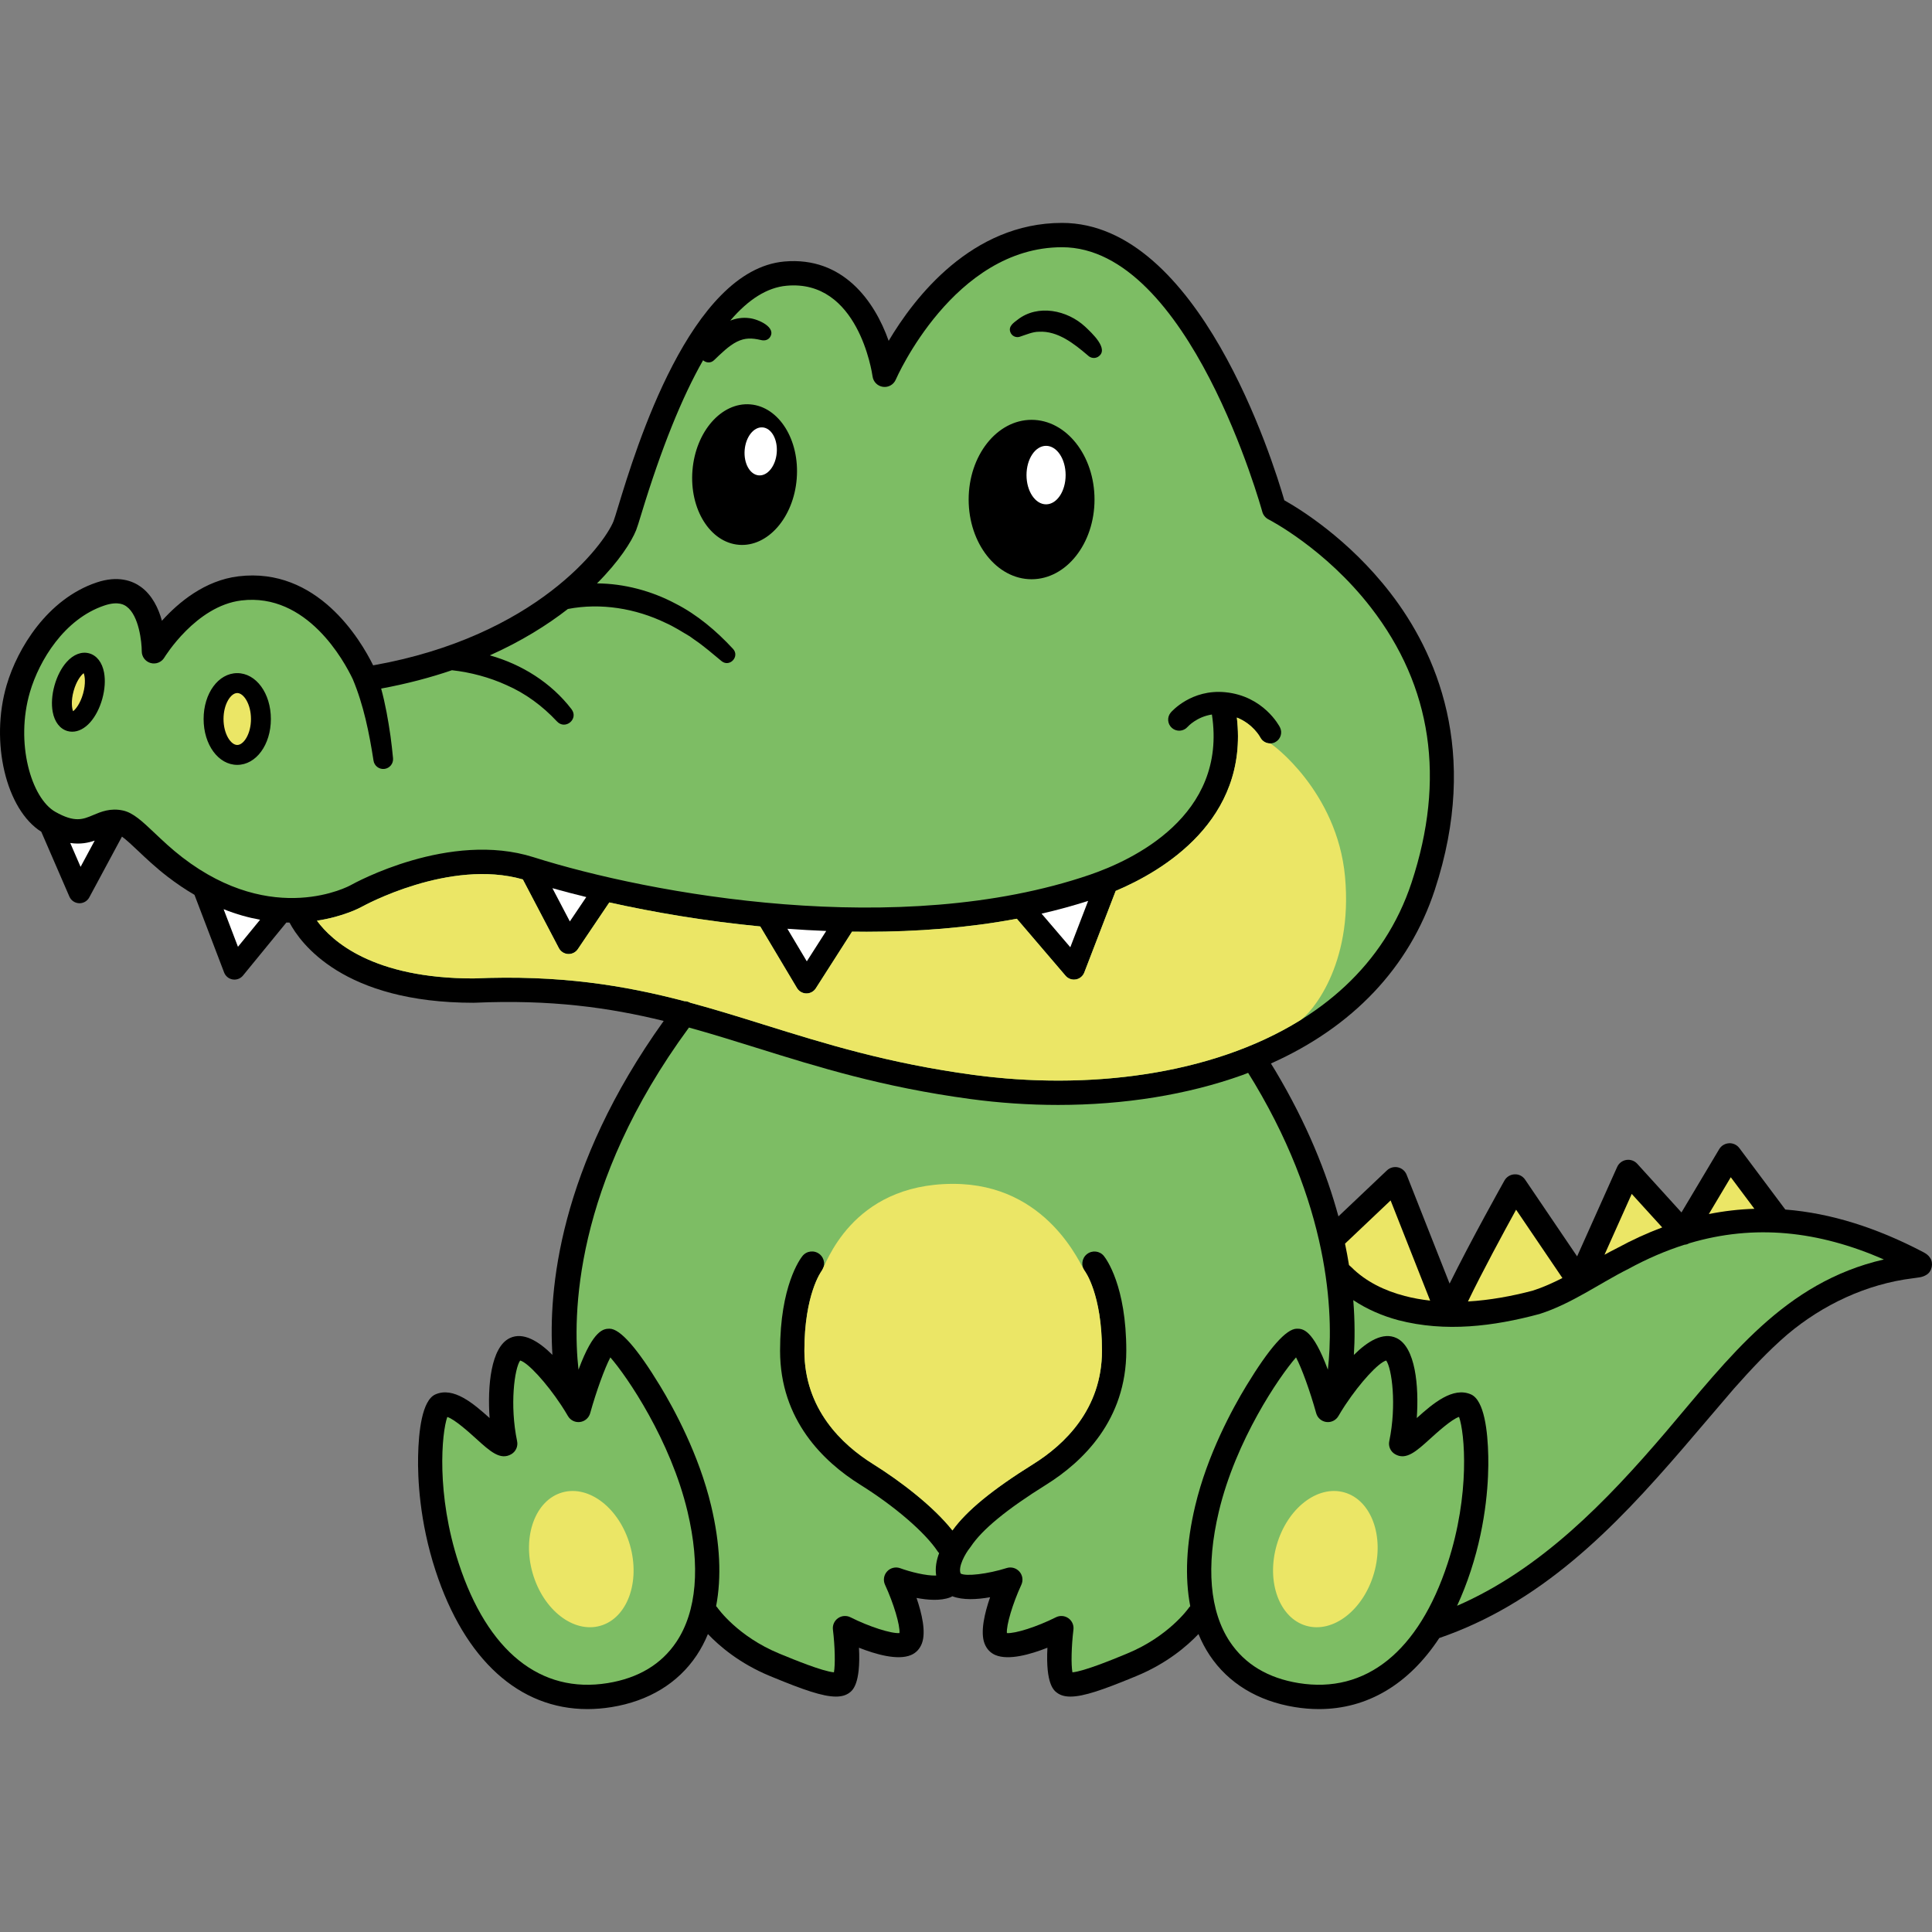 <?xml version="1.0" encoding="UTF-8"?>
<svg xmlns="http://www.w3.org/2000/svg" xmlns:xlink="http://www.w3.org/1999/xlink" id="Livello_1" x="0px" y="0px" viewBox="0 0 720 720" style="enable-background:new 0 0 720 720;" xml:space="preserve">
  <rect x="0" y="0" width="720" height="720" fill="#808080" stroke="none"/>
  <style type="text/css">	.st0{fill:#7DBD64;}	.st1{fill:#EBE666;}	.st2{fill:#FFFFFF;}</style>
  <g id="Crocodile_00000095327957165907762510000011980215588042235783_">	<path id="black_00000122710440150111944980000016312503019001551516_" d="M719.273,468.741  c-0.636-1.018-1.536-1.553-2.354-2.021c-17.373-9.119-34.48-14.612-51.587-15.961  l-17.117-22.889c-0.906-1.212-2.38-1.915-3.866-1.812  c-1.509,0.079-2.881,0.906-3.656,2.205l-14.06,23.581  c-4.37-4.777-11.362-12.479-16.475-18.132c-1.025-1.133-2.553-1.675-4.07-1.434  c-1.513,0.24-2.8,1.226-3.426,2.623l-14.918,33.314l-19.375-28.591  c-0.88-1.301-2.353-2.084-3.943-1.984c-1.569,0.066-2.992,0.94-3.761,2.309  c-0.612,1.09-12.524,22.348-20.444,38.418l-16.014-40.571  c-0.552-1.4-1.764-2.435-3.235-2.76c-1.466-0.324-3.005,0.1-4.098,1.135  l-18.08,17.138c-4.384-16.134-11.673-34.442-23.475-54.228l-1.684-2.748  c30.531-13.653,51.548-35.796,61.041-64.617  c17.061-51.805,0.402-88.855-16.578-110.813  c-15.51-20.06-33.723-31.235-39.467-34.456  C474.404,171.803,446.682,83.071,395.793,83.071c-33.722,0-55.12,27.937-64.614,43.951  c-5.23-14.837-17.058-31.499-38.891-29.562  c-35.051,3.167-55.251,69.463-61.889,91.249c-0.781,2.564-1.455,4.778-1.746,5.507  c-3.491,8.744-28.815,42.953-89.588,53.738  c-4.804-9.729-20.903-36.718-50.186-33.179  c-12.611,1.516-22.456,9.811-28.533,16.567c-1.279-4.624-3.613-9.566-7.862-12.643  c-3.085-2.234-8.454-4.332-16.514-1.618c-18.23,6.141-29.437,24.442-33.496,38.246  c-6.241,21.222-0.206,46.403,12.909,54.64l10.474,24.161  c0.628,1.448,2.029,2.411,3.607,2.478c0.058,0.002,0.116,0.003,0.174,0.003  c1.513,0,2.908-0.829,3.629-2.169l12.186-22.663  c1.656,1.199,3.995,3.407,5.991,5.296c2.939,2.783,6.595,6.245,10.951,9.6  c3.414,2.631,6.778,4.873,10.081,6.806l11.045,28.937  c0.525,1.373,1.74,2.362,3.191,2.598c0.219,0.035,0.439,0.053,0.658,0.053  c1.225,0,2.4-0.546,3.188-1.511l16.166-19.759  c0.393,0.012,0.789,0.027,1.176,0.032c4.048,7.651,19.991,29.874,68.608,29.874  c0.034,0,0.065-0.009,0.098-0.01c0.035-0.001,0.068,0.007,0.103,0.005  c28.591-1.277,50.3,1.785,70.633,6.776  c-39.159,54.662-43.023,100.607-41.467,124.443  c-5.119-5.087-10.889-8.633-15.868-6.26c-7.062,3.351-8.383,17.818-7.548,29.811  c-6.112-5.522-13.487-11.757-20.185-8.82c-4.989,2.184-6.267,13.74-6.46,23.048  c-0.167,8.005,0.46,24.2,6.528,42.725  c10.875,33.2,31.201,51.507,56.57,51.507c2.937,0,5.943-0.246,9.009-0.742  c13.812-2.237,24.777-8.906,31.705-19.289c1.638-2.455,3.033-5.107,4.198-7.932  c4.151,4.371,11.749,10.969,23.182,15.668l1.136,0.467  c11.082,4.571,18.455,7.168,23.381,7.168c2.063,0,3.697-0.454,4.995-1.411  c1.147-0.845,4.302-3.166,3.595-16.8c6.23,2.465,14.436,4.823,19.39,2.729  c1.865-0.789,3.261-2.268,4.035-4.278c1.642-4.255,0.008-11.225-1.976-17.008  c4.196,0.803,8.955,1.151,12.499-0.198c0.3-0.114,0.58-0.258,0.84-0.425  c3.956,1.52,9.273,1.219,14.078,0.361c-2.023,5.834-3.732,12.951-2.066,17.27  c0.774,2.01,2.169,3.489,4.035,4.278c4.952,2.097,13.16-0.262,19.39-2.729  c-0.707,13.633,2.446,15.956,3.594,16.8c1.299,0.958,2.932,1.413,4.996,1.413  c4.928-0.002,12.302-2.601,23.386-7.172l1.131-0.465  c11.435-4.7,19.033-11.297,23.183-15.669c1.164,2.825,2.559,5.476,4.197,7.931  c6.929,10.384,17.893,17.053,31.707,19.29c3.068,0.496,6.071,0.742,9.009,0.742  c18.011-0.001,33.478-9.24,44.829-26.478c8.937-3.073,17.536-7.065,25.661-11.799  c34.224-19.948,58.826-51.787,84.162-81.16c6.347-7.154,12.873-14.148,19.94-20.206  c13.186-11.105,29.557-18.798,46.717-20.905c1.779-0.301,3.453-0.23,5.168-1.352  C720.024,473.787,720.627,470.653,719.273,468.741z"></path>	<g id="green_00000092436487735039845690000010325652319521244086_">		<path class="st0" d="M620.691,533.78c-22.025,25.773-46.459,51.077-77.681,64.648   c1.874-4.044,3.582-8.375,5.099-13.008c6.068-18.523,6.694-34.718,6.526-42.723   c-0.193-9.309-1.471-20.863-6.46-23.05c-6.684-2.924-14.071,3.299-20.183,8.821   c0.835-11.995-0.488-26.46-7.548-29.811   c-5.001-2.367-10.778,1.191-15.898,6.286c0.363-5.629,0.415-12.494-0.221-20.423   c5.127,3.422,10.894,5.891,16.763,7.465c17.586,4.572,35.511,2.315,52.649-2.299   c11.995-3.81,22.447-11.476,33.103-16.793   c7.057-3.85,14.044-6.839,20.99-9.035c0.054-0.005,0.108,0.005,0.162-0.002   c0.573-0.072,1.106-0.274,1.6-0.544c24.283-7.211,48.067-4.6,72.468,6.05   C664.902,477.933,644.5,505.822,620.691,533.78z"></path>		<path class="st0" d="M483.978,627.239c-11.423-1.849-20.042-7.022-25.615-15.373   c-7.563-11.33-8.992-28.121-4.133-48.559   c6.31-26.553,22.462-50.242,28.763-57.449   c2.091,3.967,5.144,12.309,7.514,20.803c0.489,1.757,1.986,3.048,3.797,3.278   c1.798,0.233,3.579-0.648,4.492-2.229c0.73-1.263,1.522-2.538,2.35-3.804   c0.128-0.164,0.241-0.337,0.346-0.519c5.355-8.061,12.171-15.556,15.102-16.366   c2.115,2.945,3.951,16.588,1.143,30.067c-0.396,1.898,0.46,3.837,2.129,4.825   c4.12,2.437,7.929-1.025,13.203-5.815c2.295-2.083,8-7.26,10.678-8.058   c2.108,5.95,4.21,28.723-4.252,54.559   C528.739,615.441,509.023,631.287,483.978,627.239z"></path>		<path class="st0" d="M442.966,599.287c-0.072,0.106-7.464,10.593-22.969,16.963   l-1.141,0.472c-3.858,1.59-14.895,6.141-19.197,6.507   c-0.521-2.842-0.388-9.616,0.38-15.919c0.203-1.659-0.525-3.294-1.893-4.255   c-1.365-0.961-3.153-1.09-4.643-0.341c-7.075,3.558-15.17,6.117-18.264,5.891   c-0.246-2.907,2.134-10.984,5.387-18.014c0.755-1.629,0.475-3.55-0.713-4.897   c-1.186-1.35-3.059-1.874-4.77-1.326c-7.032,2.228-15.223,3.193-17.137,2.039   c-1.053-2.471,1.727-7.464,3.496-9.64c0.098-0.121,0.19-0.245,0.275-0.373   c4.228-6.38,13.416-13.931,28.094-23.089   c13.625-8.501,29.869-24.062,29.869-49.923c0-24.199-7.495-34.238-8.35-35.302   c-1.55-1.935-4.35-2.24-6.307-0.711c-1.954,1.527-2.3,4.365-0.797,6.338   c0.063,0.084,6.389,8.641,6.389,29.676c0,21.704-13.923,34.946-25.604,42.234   c-15.295,9.543-24.91,17.439-30.126,24.737   c-7.116-9.033-19.592-18.512-29.569-24.737   c-11.679-7.286-25.602-20.528-25.602-42.234c0-21.035,6.325-29.592,6.354-29.631   c1.566-1.952,1.252-4.804-0.7-6.372c-1.955-1.568-4.804-1.252-6.372,0.7   c-0.853,1.065-8.346,11.103-8.346,35.302c0,25.863,16.244,41.424,29.869,49.923   c12.84,8.012,24.18,17.781,28.889,24.888c0.152,0.229,0.341,0.416,0.524,0.608   c-0.97,2.545-1.563,5.457-1.105,8.36c-3.661,0.148-9.717-1.374-13.383-2.725   c-1.722-0.633-3.655-0.166-4.899,1.181c-1.242,1.347-1.553,3.312-0.782,4.975   c3.253,7.03,5.633,15.107,5.387,18.014c-3.101,0.224-11.19-2.332-18.265-5.891   c-1.489-0.75-3.275-0.621-4.645,0.341c-1.366,0.962-2.094,2.597-1.891,4.255   c0.768,6.302,0.901,13.078,0.38,15.919c-4.301-0.365-15.334-4.915-19.192-6.505   l-1.146-0.473c-15.505-6.37-22.897-16.857-22.969-16.963   c-0.18-0.262-0.384-0.498-0.606-0.71c2.073-10.772,1.487-23.377-1.838-37.366   c-4.55-19.145-13.894-36.266-19.058-44.767   c-8.572-14.111-14.903-21.27-18.82-21.276   c-2.029,0.044-5.893,0.005-11.562,15.259   c-2.246-19.825-1.934-68.852,41.157-127.492   c8.376,2.313,16.662,4.897,25.257,7.579   c23.029,7.186,46.841,14.618,79.483,19.038   c10.994,1.487,21.997,2.223,32.829,2.223c24.541,0,48.18-3.777,68.695-11.137   c0.723-0.259,1.411-0.55,2.124-0.818l2.422,3.95   c29.343,49.199,29.288,89.233,27.293,106.668   c-5.656-15.258-9.449-15.271-11.569-15.269   c-3.916,0.006-10.247,7.165-18.819,21.276   c-5.165,8.501-14.509,25.622-19.059,44.767   c-3.324,13.989-3.911,26.595-1.837,37.368   C443.351,598.791,443.147,599.026,442.966,599.287z"></path>		<path class="st0" d="M252.083,611.866c-5.574,8.351-14.19,13.524-25.614,15.373   c-25.042,4.067-44.76-11.798-55.518-44.64   c-8.453-25.802-6.367-48.546-4.262-54.533c2.738,0.817,8.403,5.96,10.688,8.032   c5.276,4.79,9.088,8.251,13.204,5.815c1.669-0.988,2.524-2.927,2.129-4.825   c-2.809-13.477-0.972-27.12,1.143-30.067   c2.928,0.809,9.738,8.297,15.093,16.354c0.108,0.189,0.226,0.368,0.358,0.536   c0.827,1.264,1.618,2.537,2.347,3.799c0.912,1.581,2.688,2.462,4.493,2.229   c1.811-0.23,3.306-1.522,3.797-3.28c2.327-8.346,5.424-16.793,7.519-20.795   c6.304,7.215,22.448,30.897,28.757,57.442   C261.075,583.745,259.646,600.536,252.083,611.866z"></path>		<path class="st0" d="M510.927,226.447c-17.05-22.049-37.973-32.774-38.184-32.878   c-1.147-0.582-1.994-1.621-2.33-2.863c-0.267-0.985-27.239-98.571-74.62-98.571   c-40.349,0-61.746,48.831-61.958,49.323c-0.801,1.872-2.731,2.988-4.77,2.707   c-2.017-0.272-3.605-1.856-3.883-3.871c-0.208-1.474-5.396-36.274-32.077-33.805   c-7.138,0.645-14.132,4.994-20.956,12.991c2.207-0.864,4.595-1.236,7.067-0.923   c3.246,0.319,10.438,3.461,7.619,7.27c-0.82,1.027-2.105,1.189-3.268,0.889   c-3.396-0.776-5.888-0.865-8.928,0.629c-3.086,1.545-5.981,4.461-8.525,6.881   c-1.261,1.234-2.991,0.99-4.098,0.038   c-7.923,13.89-15.586,32.935-22.945,57.087   c-0.977,3.207-1.568,5.142-2,6.226c-1.707,4.276-6.381,11.636-14.581,19.838   c10.143,0.065,20.324,2.794,29.207,7.513   c8.096,4.102,15.312,10.224,21.442,16.85c2.673,2.794-1.145,7.022-4.191,4.633   c-3.238-2.651-6.662-5.679-10.154-8.013l-1.69-1.218   c-2.766-1.662-6.069-3.729-9.016-5.031c-11.198-5.418-24.199-7.558-36.445-5.2   c-7.746,6.026-17.374,12.045-29.087,17.285   c11.918,3.356,22.84,10.181,30.419,20.044c2.819,3.682-2.382,7.962-5.473,4.514   c-5.281-5.657-11.66-10.393-18.767-13.483   c-6.288-2.878-13.391-4.776-20.304-5.535c-8,2.727-16.774,5.064-26.384,6.837   c1.583,5.801,2.613,11.696,3.479,17.682c0.381,2.754,0.681,5.512,0.949,8.27   c0.196,2.015-1.279,3.807-3.294,4.003c-1.946,0.189-3.684-1.18-3.977-3.089   c-1.59-10.276-3.703-20.777-7.73-30.364   c-3.187-6.704-17.04-32.292-41.513-29.337   c-16.957,2.039-28.599,21.092-28.715,21.284c-1.051,1.751-3.143,2.584-5.113,2.031   c-1.967-0.553-3.32-2.351-3.306-4.394c0.013-3.248-1.001-13.297-5.667-16.662   c-0.739-0.533-2.982-2.157-8.296-0.362c-14.929,5.028-24.249,20.495-27.693,32.212   c-5.581,18.974,0.486,39.586,9.428,44.658   c7.263,4.12,10.295,2.837,14.137,1.209c2.855-1.21,6.41-2.717,11.099-1.693   c3.808,0.83,7.178,4.02,11.84,8.433c2.934,2.779,6.261,5.929,10.252,9.003   c33.991,26.197,62.445,10.567,62.728,10.405c0.004-0.002,0.007-0.003,0.011-0.005   c0.004-0.002,0.007-0.006,0.011-0.008c1.492-0.833,36.889-20.346,68.153-10.432   c43.645,13.826,136.424,30.767,207.298,6.555   c15.711-5.366,51.352-21.894,45.513-59.729c-5.666,0.866-8.913,4.447-9.077,4.631   c-1.493,1.695-4.09,1.882-5.8,0.399c-1.707-1.482-1.915-4.049-0.447-5.771   c0.306-0.359,7.678-8.794,20.309-7.566   c14.274,1.398,20.138,12.608,20.38,13.084c1.033,2.028,0.225,4.51-1.801,5.542   c-0.598,0.305-1.237,0.45-1.867,0.45c-1.5,0-2.947-0.824-3.674-2.252   c-0.122-0.23-2.728-5.002-8.72-7.387c4.447,38.286-27.673,57.23-45.159,64.603   l-11.702,30.412c-0.521,1.355-1.717,2.335-3.148,2.582   c-0.232,0.04-0.465,0.06-0.697,0.06c-1.192,0-2.342-0.518-3.132-1.442   l-18.158-21.233c-18.288,3.425-37.262,4.852-55.979,4.852   c-1.817,0-3.629-0.017-5.44-0.043l-13.504,21.12   c-0.758,1.184-2.068,1.9-3.472,1.9c-0.021,0-0.042,0-0.064,0   c-1.428-0.022-2.742-0.783-3.475-2.01l-13.687-22.95   c-20.455-1.982-39.677-5.26-56.25-8.949l-11.738,17.408   c-0.769,1.139-2.052,1.817-3.417,1.817c-0.076,0-0.151-0.002-0.227-0.007   c-1.448-0.081-2.749-0.916-3.422-2.2l-13.416-25.589   c-27.317-7.826-59.423,9.87-59.75,10.052c-0.001,0.001-0.003,0.001-0.004,0.002   c-0.681,0.384-6.989,3.808-16.985,5.323c5.601,7.651,20.906,21.506,58.34,21.519   c32.064-1.416,56.27,2.594,78.612,8.467c0.755,0.002,1.506,0.198,2.196,0.586   c9.293,2.505,18.297,5.314,27.446,8.169c22.671,7.075,46.116,14.391,78.001,18.708   c66.589,9.028,142.926-9.657,163.355-71.689   C538.765,290.324,533.671,255.86,510.927,226.447z M38.116,260.444   c-0.959,3.447-2.561,6.555-4.511,8.749c-2.021,2.276-4.386,3.491-6.692,3.491   c-0.586,0-1.167-0.079-1.738-0.236c-2.821-0.787-4.839-3.391-5.535-7.144   c-0.534-2.886-0.3-6.373,0.661-9.82c0.959-3.448,2.561-6.554,4.511-8.747   c2.535-2.855,5.609-4.035,8.43-3.254c2.821,0.787,4.839,3.389,5.535,7.142   C39.312,253.509,39.077,256.996,38.116,260.444z M88.414,285.047   c-7.028,0-12.534-7.508-12.534-17.094c0-9.585,5.506-17.095,12.534-17.095   c7.028,0,12.534,7.51,12.534,17.095C100.948,277.539,95.442,285.047,88.414,285.047z    M296.911,178.434c-1.166,14.453-10.809,25.467-21.537,24.601   c-10.728-0.865-18.48-13.283-17.314-27.736   c1.166-14.452,10.809-25.467,21.537-24.601   C290.326,151.564,298.077,163.981,296.911,178.434z M384.442,215.867   c-12.932,0-23.453-13.325-23.453-29.705c0-16.38,10.521-29.705,23.453-29.705   c12.932,0,23.452,13.325,23.452,29.705   C407.894,202.542,397.374,215.867,384.442,215.867z M409.135,133.013   c-1.254,0.704-2.746,0.409-3.709-0.545c-5.116-4.363-11.25-9.257-18.27-8.832   c-2.264-0.013-4.636,1.053-7.087,1.852c-1.473,0.496-3.069-0.295-3.565-1.768   c-0.748-2.144,1.232-3.423,2.689-4.545c7.603-5.956,18.577-3.578,25.195,2.557   C406.715,123.951,413.716,130.239,409.135,133.013z"></path>	</g>	<g id="yellow_00000173126238591724254800000016537661603736327585_">		<path class="st1" d="M645.011,438.72l8.797,11.762   c-5.65,0.18-11.306,0.83-16.979,1.961L645.011,438.72z"></path>		<path class="st1" d="M608.098,444.938c3.405,3.756,7.938,8.747,11.358,12.485   c-5.538,2.073-11.099,4.606-16.695,7.647c-1.619,0.807-3.22,1.665-4.815,2.539   L608.098,444.938z"></path>		<path class="st1" d="M565.005,450.817l17.258,25.465   c-3.59,1.83-7.242,3.48-11.044,4.703c-7.77,2.046-15.965,3.56-24.157,4.037   C552.366,474.011,560.403,459.182,565.005,450.817z"></path>		<path class="st1" d="M518.239,447.365l14.737,37.337   c-3.21-0.358-6.383-0.918-9.486-1.735c-7.432-1.936-14.504-5.326-19.91-10.755   c-0.258-0.262-0.545-0.517-0.848-0.752c-0.42-2.589-0.902-5.244-1.482-7.991   L518.239,447.365z"></path>		<path class="st1" d="M501.012,556.184c-10.025-2.86-21.326,5.948-25.242,19.674   s1.036,27.171,11.06,30.031c10.024,2.86,21.326-5.948,25.242-19.674   C515.988,572.49,511.037,559.045,501.012,556.184z"></path>		<path class="st1" d="M404.321,473.751c0.063,0.079,6.352,8.509,6.352,29.629   c0,21.704-13.923,34.948-25.601,42.235c-15.295,9.539-24.912,17.436-30.128,24.735   c-7.117-9.036-19.593-18.513-29.568-24.735   c-11.681-7.287-25.604-20.529-25.604-42.235c0-21.035,6.325-29.59,6.352-29.629   c1.568-1.952,10.76-32.56,49.098-32.559   C390.571,441.193,402.754,471.799,404.321,473.751z"></path>		<path class="st1" d="M209.54,556.184c10.025-2.86,21.326,5.948,25.242,19.674   c3.917,13.726-1.036,27.171-11.06,30.031   c-10.024,2.86-21.326-5.948-25.242-19.674   C194.564,572.49,199.515,559.045,209.54,556.184z"></path>		<path class="st1" d="M473.335,277.05c-1.5,0-2.947-0.824-3.674-2.252   c-0.122-0.23-2.728-5.002-8.72-7.387c4.449,38.287-27.673,57.231-45.159,64.603   l-11.702,30.414c-0.521,1.355-1.717,2.335-3.148,2.582   c-0.232,0.04-0.465,0.059-0.697,0.059c-1.192,0-2.342-0.518-3.132-1.442   l-18.158-21.234c-18.287,3.425-37.261,4.852-55.977,4.852   c-1.817,0-3.63-0.017-5.441-0.043l-13.504,21.121   c-0.758,1.184-2.068,1.901-3.472,1.901c-0.021,0-0.042,0-0.064,0   c-1.428-0.022-2.742-0.784-3.475-2.01l-13.688-22.952   c-20.455-1.982-39.677-5.259-56.25-8.95l-11.737,17.409   c-0.769,1.139-2.052,1.817-3.417,1.817c-0.076,0-0.151-0.001-0.227-0.006   c-1.448-0.08-2.749-0.916-3.422-2.2l-13.416-25.59   c-27.306-7.825-59.423,9.87-59.75,10.052c-0.001,0.001-0.003,0.001-0.004,0.001   c-0.681,0.384-6.99,3.808-16.986,5.323   c5.601,7.651,20.904,21.506,58.339,21.519   c32.064-1.413,56.27,2.596,78.613,8.468c0.754,0.003,1.505,0.198,2.195,0.586   c9.294,2.505,18.299,5.314,27.449,8.169c22.67,7.075,46.114,14.391,77.999,18.708   c42.256,5.727,88.439,0.297,121.769-20.29   c3.893-2.404,19.845-20.279,16.771-53.582   C498.323,294.984,473.965,277.05,473.335,277.05z"></path>		<path class="st1" d="M88.414,277.63c-2.416,0-5.118-4.139-5.118-9.677   c0-5.539,2.702-9.679,5.118-9.679c2.416,0,5.118,4.139,5.118,9.679   C93.532,273.491,90.83,277.63,88.414,277.63z"></path>		<path class="st1" d="M30.974,258.454c-0.001,0-0.001,0-0.001,0   c-1.04,3.737-2.791,5.908-3.737,6.597c-0.454-1.078-0.83-3.843,0.211-7.58   c1.04-3.737,2.791-5.908,3.737-6.595   C31.637,251.954,32.013,254.717,30.974,258.454z"></path>	</g>	<g id="white_00000059284100436715856210000003080355467036422033_">		<path class="st2" d="M388.16,340.488c5.891-1.346,11.684-2.93,17.36-4.748   l-6.647,17.274L388.16,340.488z"></path>		<path class="st2" d="M293.434,346.125c4.779,0.353,9.609,0.629,14.476,0.818l-7.237,11.319   L293.434,346.125z"></path>		<path class="st2" d="M205.869,331.004c3.947,1.109,8.163,2.216,12.618,3.305   l-6.123,9.082L205.869,331.004z"></path>		<path class="st2" d="M88.682,352.836l-5.344-14.003c4.744,1.896,9.288,3.144,13.589,3.927   L88.682,352.836z"></path>		<path class="st2" d="M30.033,323.049l-3.855-8.892c3.704,0.55,6.65-0.037,9.113-0.886   L30.033,323.049z"></path>		<path class="st2" d="M389.838,187.949c-4.026,0-7.29-4.88-7.29-10.9   c0-6.02,3.264-10.9,7.29-10.9s7.29,4.88,7.29,10.9   C397.128,183.069,393.864,187.949,389.838,187.949z"></path>		<path class="st2" d="M289.47,168.702c-0.398,4.937-3.398,8.724-6.701,8.457   c-3.302-0.266-5.656-4.485-5.258-9.422c0.398-4.938,3.398-8.724,6.7-8.458   C287.515,159.546,289.869,163.765,289.47,168.702z"></path>	</g></g>
</svg>
